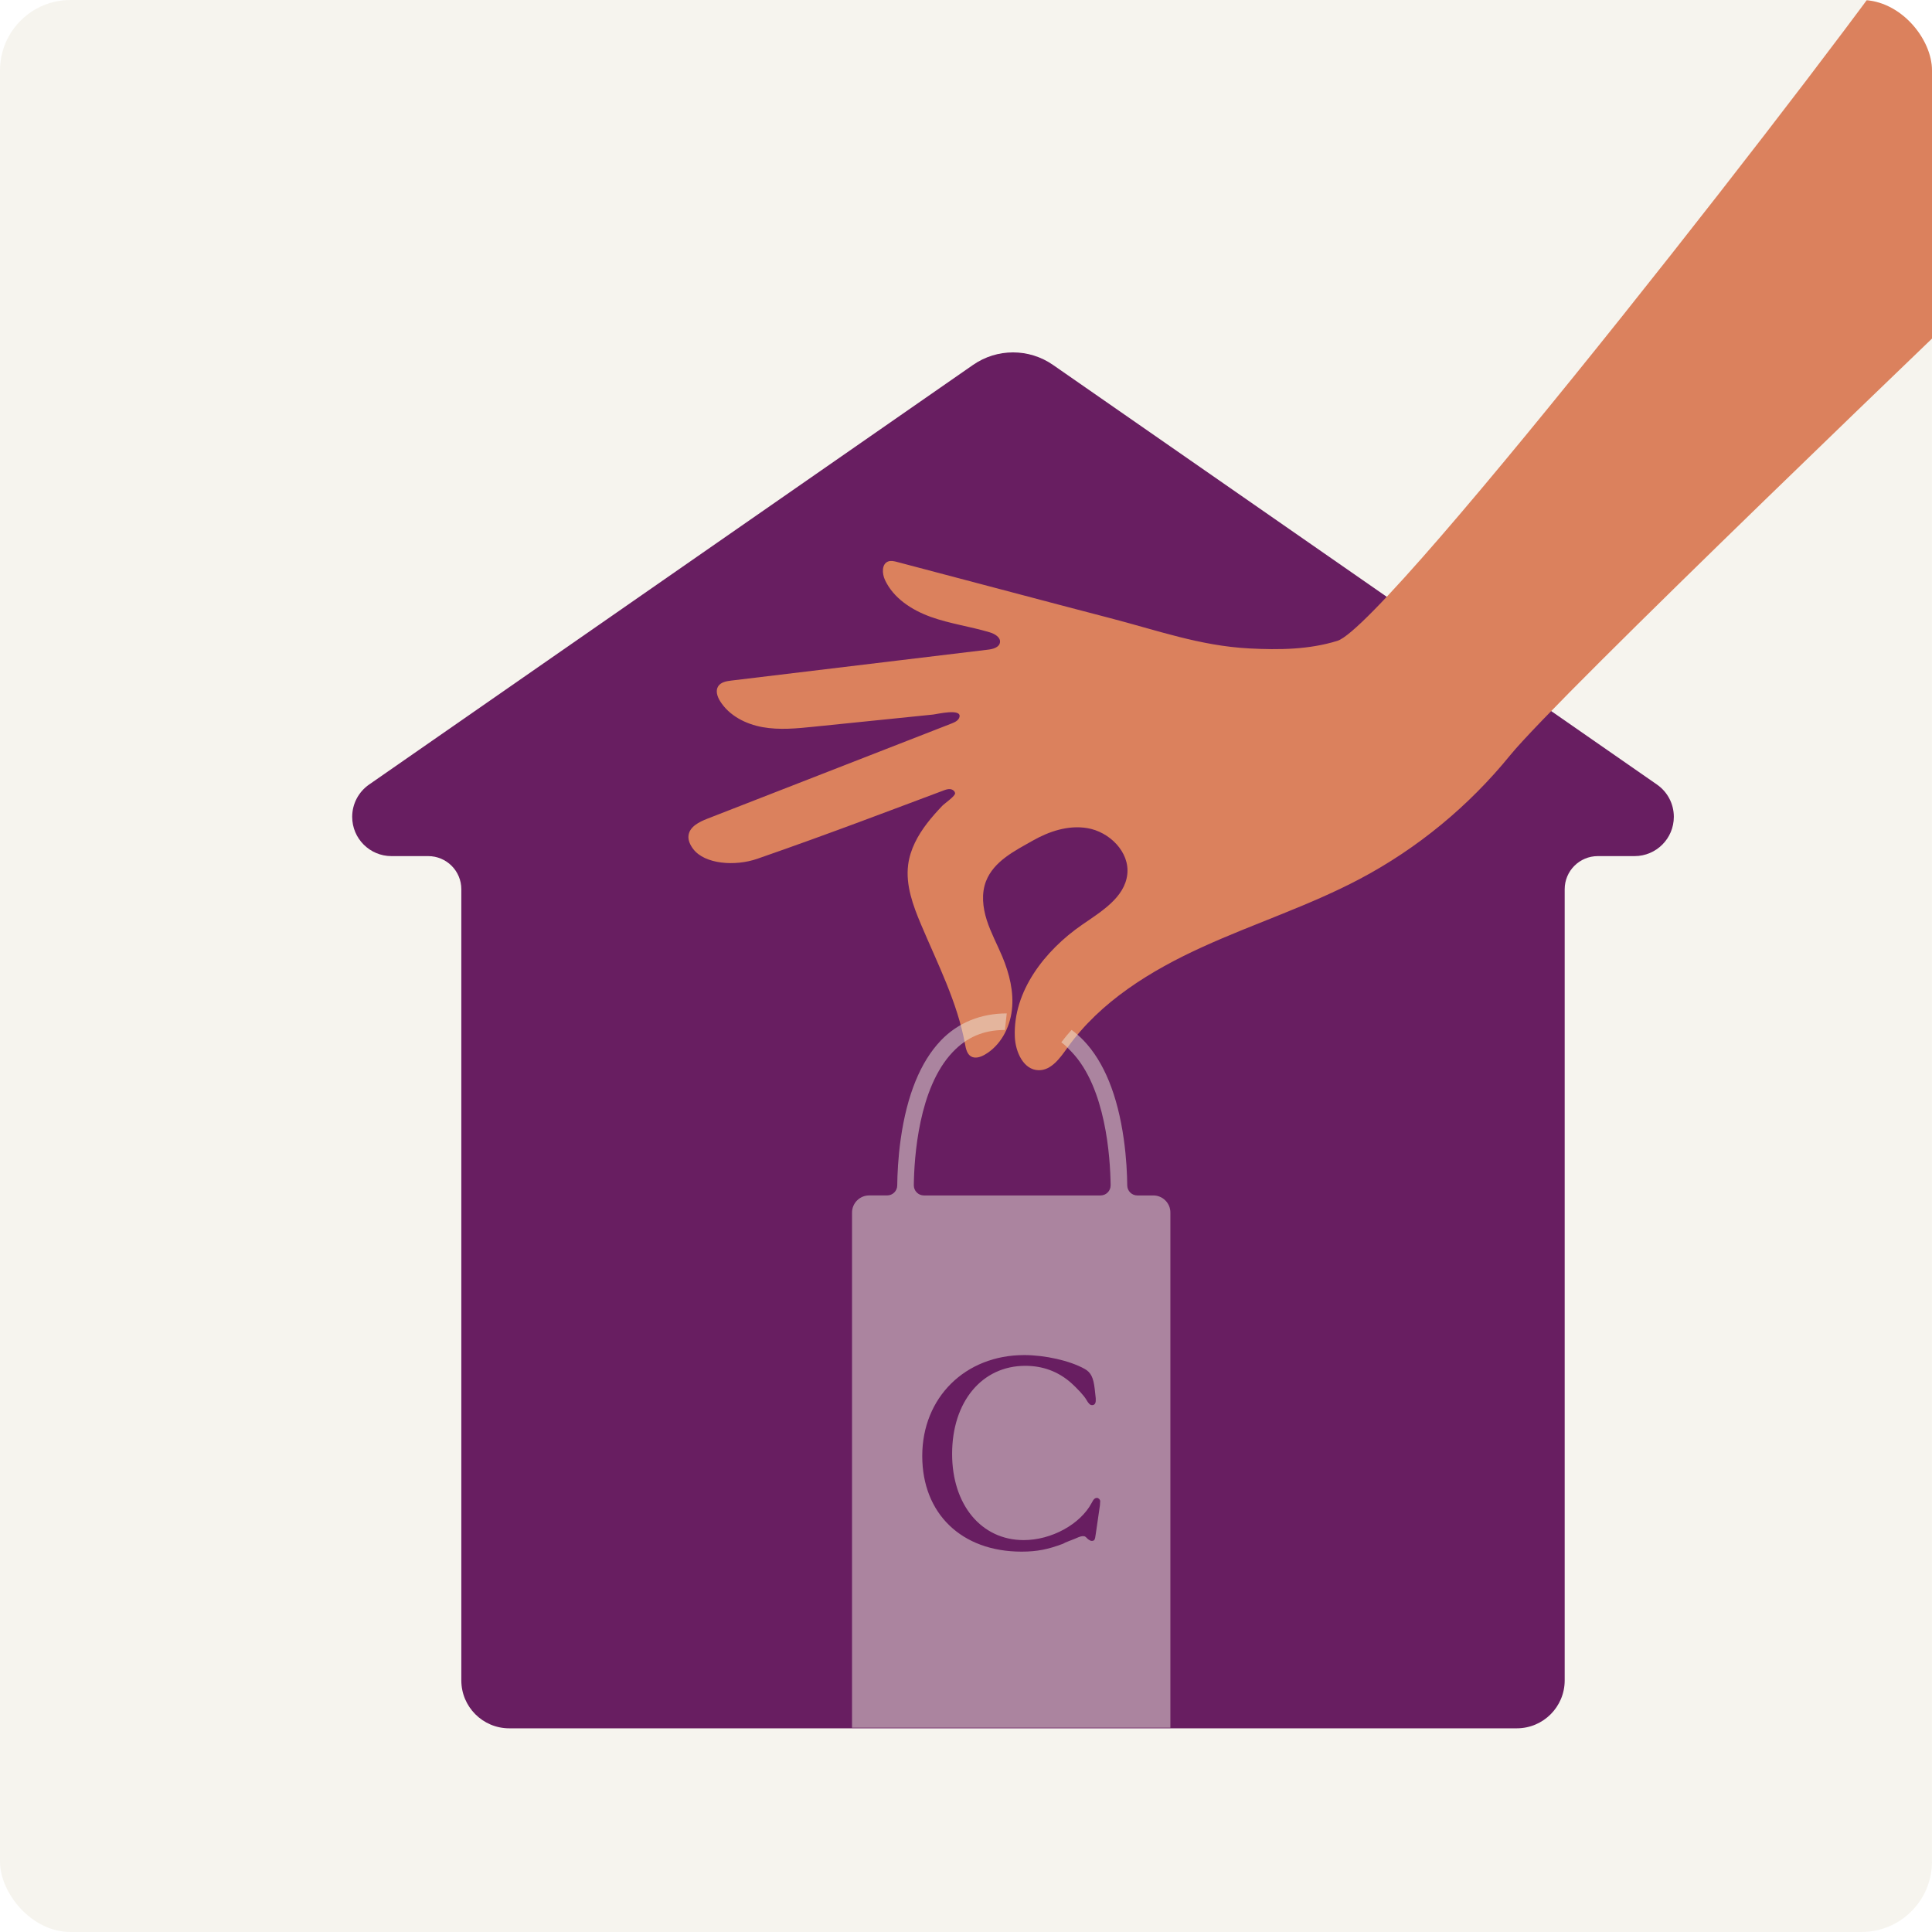 <svg width="192" height="192" viewBox="0 0 192 192" fill="none" xmlns="http://www.w3.org/2000/svg">
<g clip-path="url(#clip0_401_229)">
<rect width="192" height="192" rx="7" fill="#EFEADE" fill-opacity="0.5"/>
<path d="M164.67 77.97L104.65 36.267C102.26 34.605 99.087 34.605 96.697 36.267L36.677 77.97C35.627 78.7 35 79.897 35 81.176C35 83.332 36.747 85.079 38.903 85.079H42.556C44.372 85.079 45.846 86.553 45.846 88.37V166.998C45.846 169.626 47.979 171.759 50.607 171.759H100.672H150.736C153.365 171.759 155.497 169.626 155.497 166.998V88.37C155.497 86.553 156.971 85.079 158.788 85.079H162.44C164.596 85.079 166.343 83.332 166.343 81.176C166.347 79.897 165.72 78.7 164.67 77.97Z" fill="#681E61"/>
<path d="M190.539 -7C184.079 2.852 137.968 62.101 132.919 63.682C130.1 64.563 127.09 64.595 124.142 64.44C119.243 64.183 114.986 62.632 110.236 61.405C105.49 60.179 91.343 56.412 89.135 55.842C88.85 55.768 88.541 55.694 88.265 55.798C87.61 56.043 87.652 56.999 87.946 57.633C88.79 59.454 90.622 60.634 92.513 61.311C94.404 61.988 96.412 62.259 98.336 62.833C98.845 62.984 99.46 63.326 99.375 63.851C99.297 64.338 98.692 64.502 98.202 64.561C89.692 65.585 81.181 66.611 72.672 67.635C72.182 67.694 71.625 67.793 71.365 68.214C71.091 68.655 71.285 69.234 71.558 69.673C72.457 71.121 74.111 71.964 75.788 72.264C77.465 72.565 79.186 72.394 80.881 72.22C83.517 71.951 86.154 71.683 88.79 71.414C90.109 71.279 91.426 71.145 92.745 71.01C93.105 70.973 95.599 70.367 95.348 71.269C95.254 71.606 94.887 71.776 94.56 71.903C86.472 75.055 78.383 78.21 70.296 81.362C69.477 81.681 68.535 82.152 68.424 83.024C68.361 83.515 68.599 83.994 68.9 84.387C70.044 85.881 73.041 86.116 75.26 85.345C82.561 82.81 88.888 80.381 93.749 78.564C93.965 78.483 94.188 78.402 94.416 78.422C94.645 78.442 94.879 78.595 94.915 78.822C94.957 79.106 93.863 79.848 93.638 80.086C93.114 80.637 92.603 81.205 92.14 81.808C91.209 83.022 90.449 84.402 90.251 85.939C89.991 87.968 90.731 89.98 91.526 91.864C93.173 95.765 95.141 99.592 95.903 103.757C95.988 104.222 96.099 104.754 96.508 104.99C96.912 105.222 97.429 105.058 97.835 104.829C99.412 103.94 100.356 102.164 100.561 100.365C100.766 98.567 100.31 96.75 99.613 95.079C99.106 93.865 98.469 92.701 98.067 91.448C97.665 90.196 97.512 88.805 97.988 87.577C98.762 85.573 100.886 84.533 102.642 83.537C104.265 82.617 106.154 81.987 108.035 82.294C110.252 82.653 112.293 84.677 112.027 86.909C111.754 89.209 109.439 90.587 107.533 91.904C103.817 94.474 100.666 98.524 100.852 103.04C100.913 104.538 101.712 106.325 103.21 106.357C104.47 106.384 105.337 105.161 106.069 104.134C109.356 99.517 114.384 96.438 119.542 94.092C124.701 91.745 130.132 89.997 135.142 87.346C140.873 84.314 145.973 80.104 150.063 75.074C154.861 69.171 194.093 31.641 205.999 20.201" fill="#DB815D"/>
<path d="M114.612 118.802H113.027C112.476 118.802 112.029 118.358 112.024 117.808C112.013 116.734 111.944 115.078 111.679 113.2C111.061 108.83 109.722 105.539 107.7 103.416C107.32 103.018 106.918 102.662 106.494 102.352C106.134 102.743 105.795 103.154 105.477 103.58L105.472 103.586C105.863 103.861 106.154 104.18 106.505 104.547C109.893 108.103 110.338 115.004 110.373 117.789C110.38 118.346 109.928 118.802 109.369 118.802H91.818C91.261 118.802 90.809 118.348 90.814 117.789C90.848 115.008 91.29 108.111 94.683 104.549C96.086 103.075 97.748 102.357 99.866 102.357L100.049 100.712C97.492 100.712 95.197 101.621 93.491 103.414C91.469 105.538 90.13 108.83 89.512 113.198C89.247 115.074 89.178 116.732 89.167 117.806C89.162 118.358 88.715 118.8 88.164 118.8H86.378C85.438 118.8 84.674 119.564 84.674 120.505V171.7H116.311V120.505C116.316 119.566 115.553 118.802 114.612 118.802Z" fill="#EFEADE" fill-opacity="0.5"/>
<path d="M108.894 138.964V139.172C108.894 139.484 108.763 139.641 108.529 139.641C108.346 139.641 108.189 139.51 107.955 139.095C107.721 138.678 106.992 137.923 106.444 137.427C105.168 136.307 103.657 135.734 101.886 135.734C97.588 135.734 94.62 139.301 94.62 144.485C94.62 149.563 97.537 153.053 101.731 153.053C104.518 153.053 107.357 151.465 108.477 149.38C108.685 148.963 108.816 148.86 109.025 148.86C109.156 148.86 109.337 149.017 109.337 149.199C109.337 149.277 109.311 149.382 109.311 149.59L108.894 152.455C108.816 153.055 108.763 153.132 108.477 153.132C108.4 153.132 108.294 153.08 108.138 152.975C107.826 152.664 107.826 152.664 107.643 152.664C107.54 152.664 107.435 152.638 106.809 152.924C106.315 153.132 105.95 153.235 105.638 153.418C104.179 153.966 103.085 154.2 101.523 154.2C95.559 154.2 91.652 150.424 91.652 144.693C91.652 138.884 95.924 134.666 101.783 134.666C103.84 134.666 106.315 135.214 107.8 136.045C108.4 136.385 108.66 136.879 108.791 138.025L108.894 138.964Z" fill="#681E61"/>
</g>
<defs>
<clipPath id="clip0_401_229">
<rect width="192" height="192" rx="7" fill="white"/>
</clipPath>
</defs>
</svg>
